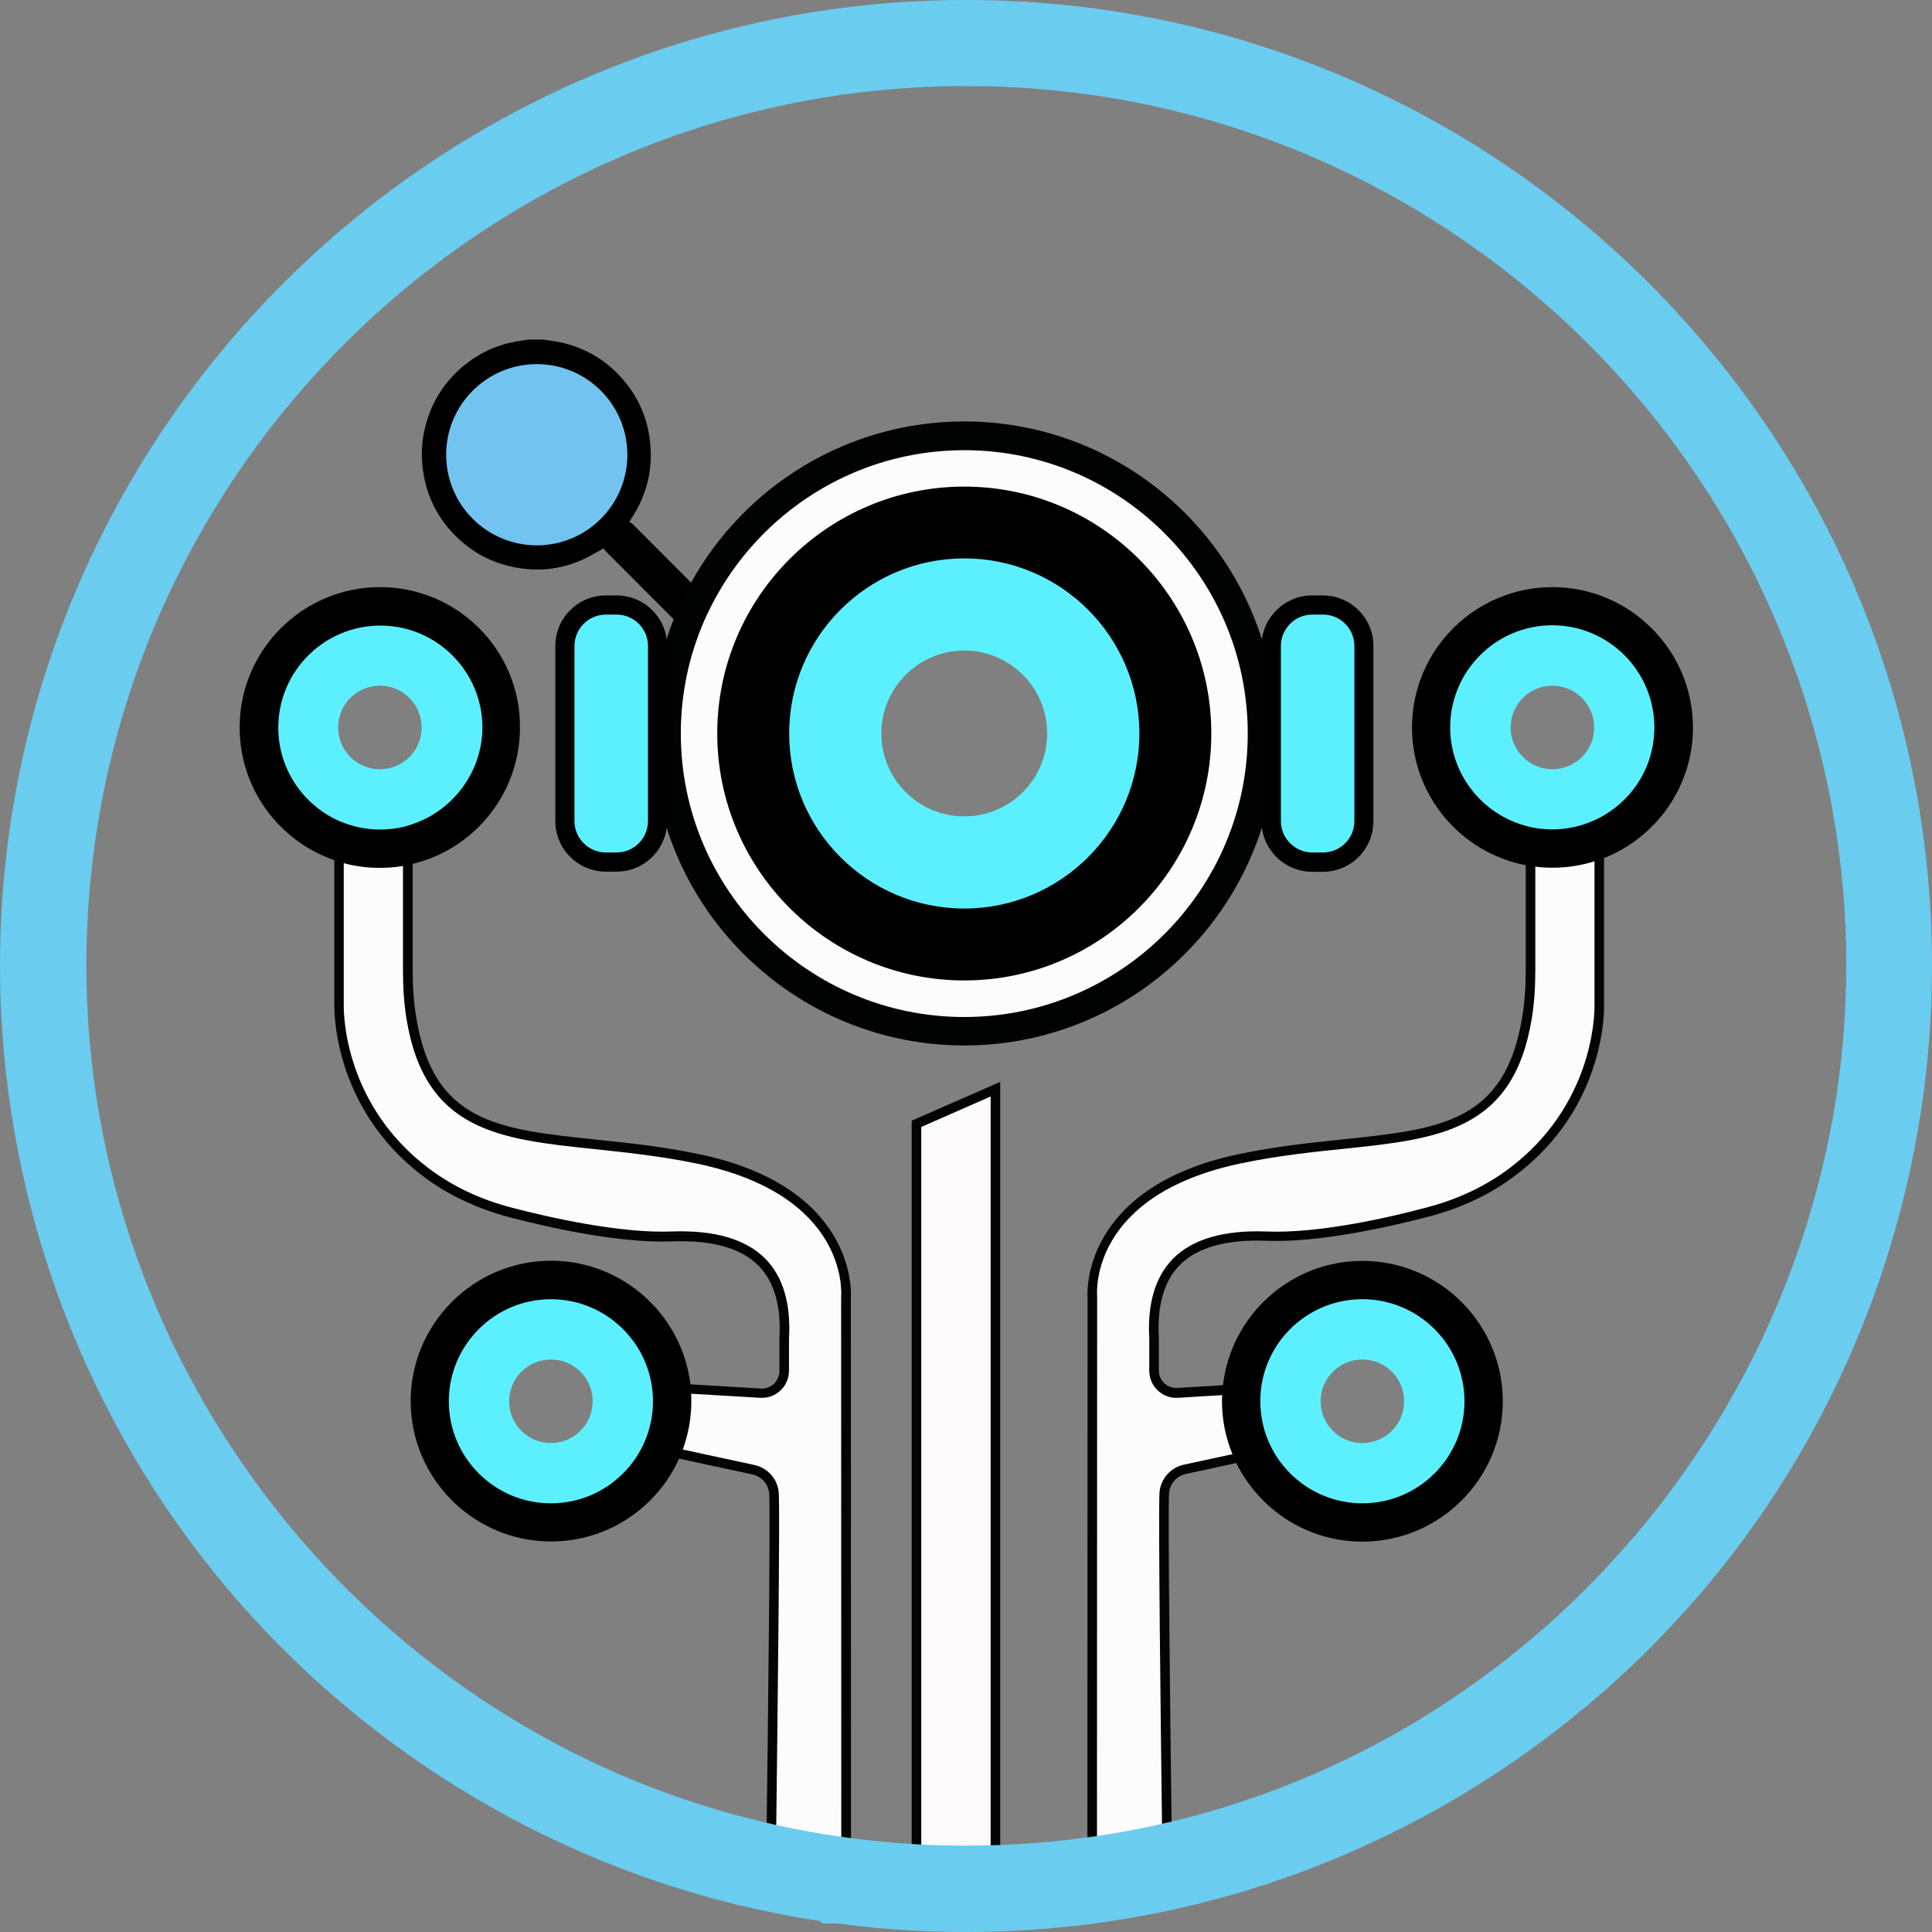 <svg width="74" height="74" viewBox="0 0 74 74" fill="none" xmlns="http://www.w3.org/2000/svg">
<rect x="0" y="0" width="74" height="74" fill="#808080" stroke="none"/>
<path d="M27.754 24.382C27.543 24.761 27.02 24.863 26.683 24.592C26.629 24.55 26.581 24.502 26.533 24.454C25.414 23.335 24.301 22.217 23.188 21.098C23.158 21.068 23.134 21.02 23.122 21.002C22.833 21.158 22.581 21.315 22.316 21.435C21.54 21.784 20.734 21.892 19.892 21.76C18.947 21.615 18.135 21.206 17.462 20.539C16.776 19.859 16.355 19.035 16.21 18.079C16.096 17.321 16.168 16.581 16.439 15.86C16.71 15.126 17.155 14.512 17.756 14.013C18.334 13.538 18.989 13.225 19.729 13.087C19.898 13.057 20.066 13.033 20.235 13.009H20.83C21.059 13.045 21.293 13.075 21.522 13.123C22.478 13.346 23.272 13.833 23.904 14.585C24.433 15.216 24.764 15.944 24.878 16.762C25.041 17.892 24.8 18.933 24.169 19.883C24.157 19.907 24.139 19.925 24.096 19.985C24.139 20.009 24.181 20.028 24.217 20.058C25.342 21.188 26.473 22.319 27.597 23.444C27.874 23.726 27.928 24.063 27.754 24.382Z" fill="black"/>
<path d="M20.56 20.888C22.477 20.888 24.03 19.334 24.03 17.418C24.03 15.501 22.477 13.947 20.56 13.947C18.643 13.947 17.089 15.501 17.089 17.418C17.089 19.334 18.643 20.888 20.56 20.888Z" fill="#72C3F0"/>
<path d="M57.94 44.897C56.971 45.624 55.858 46.136 54.685 46.436C53.193 46.827 50.517 47.429 48.526 47.356C45.608 47.242 44.038 48.421 44.207 51.284V52.505C44.207 52.998 44.622 53.389 45.115 53.359L47.563 53.214L48.923 53.136L49.091 55.494L48.02 55.722L45.386 56.288C44.953 56.384 44.628 56.751 44.598 57.196C44.537 58.098 44.712 71.51 44.712 71.51C43.767 71.72 42.805 71.895 41.837 72.027L41.843 49.69C41.843 49.69 41.464 45.654 47.521 44.391C53.199 43.207 57.597 44.542 58.493 38.984C58.589 38.389 58.625 37.788 58.625 37.186V31.292L61.26 30.823V38.497C61.26 38.497 61.422 42.262 57.94 44.897Z" fill="#FCFCFC"/>
<path d="M61.44 38.498V30.595L58.439 31.13V37.174C58.439 37.824 58.396 38.401 58.306 38.943C57.651 42.99 55.178 43.249 51.437 43.64C50.246 43.766 48.892 43.904 47.479 44.199C41.331 45.48 41.65 49.654 41.656 49.678L41.65 70.373V72.226L41.86 72.196C42.829 72.063 43.797 71.889 44.754 71.678L44.898 71.648V71.498C44.898 71.468 44.892 70.8 44.874 69.766C44.826 66.109 44.73 57.888 44.778 57.196C44.802 56.835 45.067 56.534 45.422 56.456L47.364 56.035L48.104 55.873L48.862 55.711L49.283 55.62L49.091 52.926L48.333 52.974L47.581 53.016L46.835 53.058L45.097 53.16C44.91 53.172 44.73 53.106 44.597 52.98C44.459 52.854 44.387 52.679 44.387 52.487V51.254C44.315 50.015 44.579 49.077 45.181 48.463C45.849 47.778 46.973 47.465 48.513 47.525C50.547 47.603 53.277 46.978 54.727 46.599C55.978 46.268 57.097 45.745 58.041 45.023C61.566 42.377 61.44 38.528 61.44 38.498ZM48.531 47.17C46.883 47.104 45.668 47.459 44.922 48.217C44.248 48.908 43.942 49.937 44.02 51.278V52.499C44.02 52.788 44.134 53.058 44.345 53.257C44.555 53.455 44.826 53.557 45.121 53.539L46.805 53.437L47.539 53.395L48.279 53.353L48.742 53.323L48.886 55.338L48.67 55.386L47.936 55.542L47.208 55.698L45.343 56.101C44.832 56.21 44.447 56.655 44.411 57.172C44.363 57.888 44.459 66.224 44.507 69.85C44.519 70.566 44.525 71.095 44.525 71.348C43.695 71.528 42.859 71.678 42.017 71.799V70.313L42.023 49.654C42.011 49.498 41.74 45.763 47.557 44.554C48.953 44.265 50.294 44.121 51.479 44.001C55.106 43.622 57.975 43.321 58.673 38.997C58.763 38.437 58.806 37.836 58.806 37.168V31.425L61.073 31.022V38.492C61.073 38.492 61.073 38.516 61.073 38.552C61.073 39.027 60.953 42.371 57.825 44.74C56.917 45.426 55.846 45.937 54.637 46.25C53.211 46.635 50.516 47.248 48.531 47.17Z" fill="#050404"/>
<path d="M16.307 44.897C17.276 45.624 18.389 46.136 19.562 46.437C21.053 46.827 23.73 47.429 25.721 47.357C28.639 47.242 30.209 48.421 30.04 51.284V52.505C30.04 52.998 29.625 53.389 29.132 53.359L26.684 53.215L25.324 53.136L25.156 55.494L26.227 55.723L28.861 56.288C29.294 56.384 29.619 56.751 29.649 57.196C29.709 58.098 29.535 71.51 29.535 71.51C30.479 71.721 31.442 71.895 32.41 72.027V49.684C32.41 49.684 32.789 45.649 26.732 44.386C21.053 43.201 16.656 44.536 15.76 38.979C15.664 38.383 15.628 37.782 15.628 37.181V31.286L12.993 30.817V38.498C12.987 38.498 12.825 42.263 16.307 44.897Z" fill="#FCFCFC"/>
<path d="M32.596 70.409L32.59 49.702C32.596 49.66 32.915 45.486 26.768 44.205C25.354 43.91 24.001 43.772 22.809 43.646C19.068 43.255 16.59 42.996 15.94 38.949C15.85 38.407 15.808 37.83 15.808 37.18V31.13L12.806 30.595V32.946V38.492C12.806 38.528 12.68 42.383 16.199 45.047C17.143 45.763 18.262 46.292 19.513 46.623C20.963 47.002 23.694 47.627 25.727 47.549C27.267 47.489 28.392 47.802 29.059 48.487C29.661 49.101 29.926 50.039 29.853 51.29V52.511C29.853 52.697 29.775 52.872 29.643 53.004C29.505 53.13 29.33 53.197 29.138 53.184L26.431 53.022L25.685 52.98L25.149 52.95L24.957 55.644L25.27 55.711L26.004 55.867L28.819 56.474C29.174 56.553 29.438 56.853 29.462 57.214C29.511 57.906 29.414 66.211 29.366 69.838C29.354 70.843 29.348 71.486 29.348 71.51V71.66L29.492 71.691C30.443 71.901 31.417 72.075 32.386 72.208L32.596 72.238V70.409ZM25.498 53.329L25.733 53.341L26.473 53.383L29.12 53.539C29.408 53.557 29.685 53.455 29.895 53.257C30.106 53.058 30.22 52.788 30.22 52.499V51.29C30.299 49.943 29.998 48.908 29.318 48.217C28.572 47.459 27.357 47.104 25.709 47.17C23.73 47.242 21.029 46.629 19.603 46.256C18.394 45.943 17.324 45.432 16.415 44.746C13.053 42.202 13.167 38.54 13.167 38.492V31.034L15.435 31.437V37.18C15.435 37.848 15.477 38.443 15.567 39.009C16.265 43.333 19.134 43.634 22.761 44.013C23.946 44.139 25.288 44.277 26.683 44.566C32.494 45.775 32.23 49.51 32.217 49.684L32.223 70.361V71.811C31.387 71.691 30.545 71.54 29.715 71.36C29.715 71.113 29.727 70.602 29.733 69.91C29.775 66.314 29.878 57.9 29.829 57.184C29.793 56.661 29.408 56.222 28.897 56.113L26.142 55.518L25.414 55.362L25.342 55.344L25.498 53.329Z" fill="#050404"/>
<path d="M52.182 49.029C49.836 49.029 47.899 50.767 47.586 53.028C47.58 53.088 47.568 53.148 47.562 53.215C47.556 53.275 47.55 53.335 47.55 53.401C47.544 53.491 47.544 53.581 47.544 53.678C47.544 54.345 47.689 54.977 47.941 55.554C47.965 55.614 47.995 55.668 48.02 55.722C48.05 55.783 48.08 55.837 48.11 55.891C48.898 57.334 50.432 58.315 52.188 58.315C54.751 58.315 56.832 56.234 56.832 53.672C56.826 51.11 54.745 49.029 52.182 49.029ZM52.182 55.272C51.298 55.272 50.582 54.556 50.582 53.672C50.582 52.788 51.298 52.072 52.182 52.072C53.066 52.072 53.782 52.788 53.782 53.672C53.782 54.556 53.066 55.272 52.182 55.272Z" fill="#5CF0FF"/>
<path d="M52.183 48.295C49.422 48.295 47.142 50.388 46.841 53.07C46.835 53.13 46.829 53.196 46.823 53.257C46.817 53.317 46.817 53.377 46.811 53.443C46.805 53.521 46.805 53.593 46.805 53.672C46.805 54.393 46.949 55.079 47.208 55.704C47.232 55.764 47.256 55.819 47.28 55.879C47.304 55.933 47.334 55.993 47.358 56.047C48.237 57.821 50.065 59.048 52.183 59.048C55.148 59.048 57.56 56.637 57.56 53.672C57.56 50.706 55.148 48.295 52.183 48.295ZM52.183 57.581C50.781 57.581 49.548 56.841 48.856 55.728C48.82 55.674 48.79 55.62 48.76 55.56C48.73 55.506 48.7 55.446 48.67 55.392C48.417 54.874 48.273 54.291 48.273 53.672C48.273 53.563 48.279 53.461 48.285 53.353C48.291 53.293 48.297 53.227 48.303 53.166C48.309 53.106 48.321 53.04 48.333 52.98C48.658 51.152 50.258 49.762 52.183 49.762C54.336 49.762 56.093 51.512 56.093 53.672C56.093 55.831 54.336 57.581 52.183 57.581Z" fill="black"/>
<path d="M25.733 53.341C25.727 53.281 25.727 53.227 25.721 53.173C25.721 53.167 25.721 53.161 25.721 53.161C25.715 53.1 25.709 53.034 25.697 52.974C25.36 50.743 23.435 49.035 21.107 49.035C18.545 49.035 16.464 51.116 16.464 53.678C16.464 56.24 18.539 58.321 21.107 58.321C22.942 58.321 24.53 57.256 25.282 55.711C25.306 55.669 25.324 55.626 25.342 55.584C25.348 55.572 25.354 55.554 25.36 55.542C25.384 55.488 25.408 55.428 25.432 55.368C25.637 54.845 25.751 54.279 25.751 53.684C25.745 53.557 25.739 53.449 25.733 53.341ZM21.101 55.272C20.217 55.272 19.501 54.556 19.501 53.672C19.501 52.788 20.217 52.072 21.101 52.072C21.986 52.072 22.701 52.788 22.701 53.672C22.701 54.556 21.986 55.272 21.101 55.272Z" fill="#5CF0FF"/>
<path d="M26.473 53.383C26.473 53.323 26.467 53.263 26.461 53.197C26.455 53.136 26.449 53.07 26.443 53.01C26.118 50.358 23.85 48.289 21.107 48.289C18.142 48.289 15.73 50.701 15.73 53.666C15.73 56.631 18.142 59.042 21.107 59.042C23.291 59.042 25.18 57.731 26.016 55.855C26.04 55.801 26.064 55.741 26.088 55.687C26.112 55.626 26.136 55.572 26.154 55.512C26.365 54.935 26.479 54.315 26.479 53.672C26.479 53.575 26.479 53.479 26.473 53.383ZM21.101 57.581C18.948 57.581 17.191 55.831 17.191 53.672C17.191 51.513 18.948 49.763 21.101 49.763C23.255 49.763 25.011 51.513 25.011 53.672C25.011 55.831 23.255 57.581 21.101 57.581Z" fill="black"/>
<path d="M59.461 23.221C56.899 23.221 54.817 25.302 54.817 27.864C54.817 30.077 56.363 31.924 58.439 32.393C58.499 32.405 58.559 32.417 58.619 32.429C58.679 32.441 58.739 32.453 58.806 32.459C59.022 32.489 59.239 32.507 59.461 32.507C60.027 32.507 60.574 32.405 61.073 32.218C61.133 32.194 61.194 32.17 61.26 32.146C61.32 32.122 61.386 32.092 61.446 32.062C63.016 31.322 64.105 29.717 64.105 27.864C64.105 25.296 62.024 23.221 59.461 23.221ZM57.861 27.864C57.861 26.98 58.577 26.264 59.461 26.264C60.345 26.264 61.061 26.98 61.061 27.864C61.061 28.748 60.345 29.464 59.461 29.464C58.577 29.464 57.861 28.742 57.861 27.864Z" fill="#5CF0FF"/>
<path d="M59.461 22.488C56.495 22.488 54.083 24.899 54.083 27.864C54.083 30.481 55.96 32.664 58.438 33.139C58.499 33.151 58.559 33.163 58.619 33.169C58.679 33.181 58.739 33.187 58.805 33.193C59.022 33.223 59.239 33.235 59.461 33.235C60.02 33.235 60.562 33.151 61.073 32.989C61.133 32.971 61.193 32.947 61.26 32.928C61.32 32.904 61.38 32.886 61.446 32.862C63.431 32.074 64.845 30.132 64.845 27.864C64.839 24.899 62.427 22.488 59.461 22.488ZM61.44 31.226C61.38 31.262 61.32 31.299 61.254 31.329C61.193 31.359 61.133 31.389 61.067 31.419C60.574 31.641 60.026 31.768 59.455 31.768C59.233 31.768 59.01 31.75 58.799 31.714C58.739 31.701 58.679 31.689 58.613 31.677C58.553 31.665 58.493 31.647 58.432 31.629C56.772 31.178 55.545 29.657 55.545 27.858C55.545 25.705 57.301 23.949 59.455 23.949C61.608 23.949 63.365 25.699 63.365 27.858C63.371 29.296 62.595 30.547 61.44 31.226Z" fill="black"/>
<path d="M14.557 23.221C11.995 23.221 9.913 25.302 9.913 27.864C9.913 29.795 11.092 31.455 12.777 32.152C12.789 32.158 12.795 32.158 12.807 32.164C12.867 32.188 12.927 32.212 12.987 32.237C13.047 32.261 13.107 32.279 13.168 32.297C13.607 32.435 14.07 32.507 14.551 32.507C14.846 32.507 15.129 32.477 15.405 32.429C15.417 32.429 15.423 32.423 15.435 32.423C15.495 32.411 15.556 32.399 15.616 32.381C15.676 32.369 15.736 32.351 15.796 32.333C17.751 31.785 19.183 29.993 19.183 27.864C19.195 25.296 17.12 23.221 14.557 23.221ZM16.151 27.864C16.151 28.748 15.435 29.464 14.551 29.464C13.667 29.464 12.951 28.748 12.951 27.864C12.951 26.98 13.667 26.264 14.551 26.264C15.435 26.264 16.151 26.98 16.151 27.864Z" fill="#5CF0FF"/>
<path d="M14.556 22.488C11.591 22.488 9.179 24.899 9.179 27.864C9.179 30.216 10.695 32.219 12.806 32.947C12.866 32.965 12.926 32.989 12.986 33.007C13.046 33.025 13.107 33.043 13.167 33.061C13.606 33.181 14.069 33.241 14.55 33.241C14.851 33.241 15.146 33.217 15.435 33.169C15.495 33.157 15.555 33.145 15.615 33.133C15.675 33.121 15.735 33.109 15.796 33.091C18.16 32.526 19.916 30.396 19.916 27.864C19.934 24.899 17.522 22.488 14.556 22.488ZM15.808 31.563C15.747 31.581 15.687 31.605 15.627 31.623C15.567 31.641 15.507 31.653 15.447 31.672C15.164 31.738 14.863 31.774 14.562 31.774C14.075 31.774 13.612 31.683 13.179 31.521C13.119 31.497 13.059 31.473 12.998 31.449C12.938 31.419 12.878 31.395 12.818 31.365C11.543 30.721 10.659 29.398 10.659 27.87C10.659 25.717 12.409 23.961 14.568 23.961C16.722 23.961 18.478 25.711 18.478 27.87C18.466 29.578 17.348 31.04 15.808 31.563Z" fill="black"/>
<path d="M48.321 27.449C47.99 21.447 43.015 16.69 36.934 16.69C33.782 16.69 30.931 17.965 28.867 20.028C28.609 20.286 28.362 20.557 28.128 20.84C27.899 21.122 27.676 21.411 27.472 21.718C27.316 21.946 27.171 22.181 27.039 22.421C26.979 22.524 26.924 22.62 26.87 22.722C26.84 22.782 26.804 22.842 26.774 22.902C26.57 23.305 26.383 23.721 26.227 24.154C25.86 25.146 25.631 26.198 25.553 27.299C25.535 27.564 25.523 27.828 25.523 28.093C25.523 28.358 25.535 28.628 25.553 28.887C25.661 30.462 26.088 31.948 26.774 33.283C26.858 33.446 26.949 33.608 27.039 33.77C27.171 34.011 27.322 34.245 27.472 34.468C27.676 34.769 27.899 35.063 28.128 35.346C28.597 35.911 29.114 36.429 29.674 36.892C29.956 37.12 30.245 37.343 30.552 37.547C30.78 37.704 31.015 37.848 31.256 37.986C31.412 38.077 31.574 38.167 31.737 38.251C33.295 39.051 35.063 39.496 36.928 39.496C38.799 39.496 40.561 39.045 42.119 38.251C42.282 38.167 42.444 38.077 42.606 37.986C42.847 37.848 43.075 37.704 43.304 37.547C43.611 37.343 43.9 37.12 44.182 36.892C44.465 36.657 44.736 36.411 44.994 36.152C46.919 34.227 48.158 31.623 48.315 28.73C48.327 28.52 48.333 28.303 48.333 28.087C48.339 27.876 48.333 27.666 48.321 27.449ZM36.934 37.313C31.839 37.313 27.712 33.187 27.712 28.099C27.712 25.392 28.88 22.963 30.732 21.273C30.895 21.122 31.063 20.978 31.238 20.846C31.322 20.779 31.412 20.713 31.502 20.647C31.532 20.623 31.562 20.605 31.592 20.581C31.713 20.497 31.833 20.413 31.959 20.334C32.086 20.256 32.212 20.178 32.338 20.106C32.465 20.034 32.597 19.962 32.729 19.895C32.759 19.877 32.795 19.859 32.831 19.847C32.934 19.799 33.03 19.751 33.132 19.703C33.198 19.673 33.271 19.643 33.343 19.613C33.481 19.553 33.62 19.498 33.764 19.45C34.185 19.294 34.624 19.168 35.075 19.077C35.226 19.047 35.376 19.023 35.526 18.999C35.983 18.927 36.453 18.891 36.934 18.891C37.421 18.891 37.902 18.933 38.372 19.005C38.498 19.023 38.624 19.047 38.745 19.071C39.436 19.21 40.098 19.426 40.724 19.709C40.862 19.769 40.994 19.835 41.127 19.901C41.283 19.98 41.439 20.064 41.59 20.154C41.692 20.214 41.8 20.274 41.903 20.34C42.029 20.419 42.149 20.503 42.27 20.587C42.39 20.671 42.51 20.761 42.624 20.852C42.799 20.984 42.967 21.128 43.13 21.279C44.988 22.969 46.149 25.398 46.149 28.105C46.155 33.187 42.023 37.313 36.934 37.313Z" fill="#FCFCFC"/>
<path d="M43.135 21.273C42.973 21.122 42.804 20.984 42.63 20.846C42.516 20.755 42.395 20.665 42.275 20.581C42.155 20.497 42.034 20.412 41.908 20.334C41.806 20.268 41.703 20.208 41.595 20.148C41.445 20.058 41.288 19.973 41.132 19.895C41 19.829 40.867 19.763 40.729 19.703C40.103 19.42 39.442 19.204 38.75 19.065C38.63 19.041 38.503 19.017 38.377 18.999C37.908 18.927 37.427 18.885 36.939 18.885C36.458 18.885 35.989 18.921 35.532 18.993C35.382 19.017 35.231 19.041 35.081 19.071C34.63 19.162 34.191 19.288 33.769 19.444C33.625 19.498 33.487 19.552 33.348 19.607C33.276 19.637 33.21 19.667 33.138 19.697C33.035 19.745 32.933 19.793 32.837 19.841C32.801 19.859 32.771 19.877 32.735 19.889C32.602 19.955 32.47 20.027 32.344 20.1C32.217 20.172 32.091 20.25 31.965 20.328C31.838 20.406 31.718 20.491 31.598 20.575C31.568 20.599 31.538 20.617 31.508 20.641C31.417 20.707 31.333 20.773 31.243 20.84C31.069 20.978 30.9 21.122 30.738 21.267C28.879 22.956 27.718 25.386 27.718 28.093C27.718 33.181 31.845 37.307 36.939 37.307C42.028 37.307 46.155 33.181 46.155 28.093C46.155 25.392 44.988 22.956 43.135 21.273ZM36.933 31.268C35.177 31.268 33.757 29.849 33.757 28.093C33.757 26.343 35.183 24.917 36.933 24.917C38.684 24.917 40.109 26.337 40.109 28.093C40.109 29.849 38.69 31.268 36.933 31.268Z" fill="#5CF0FF"/>
<path d="M36.934 18.638C31.718 18.638 27.472 22.878 27.472 28.093C27.472 33.307 31.712 37.553 36.934 37.553C42.149 37.553 46.396 33.307 46.396 28.093C46.396 22.878 42.149 18.638 36.934 18.638ZM30.227 28.093C30.227 24.394 33.234 21.387 36.934 21.387C40.633 21.387 43.641 24.394 43.641 28.093C43.641 31.792 40.633 34.799 36.934 34.799C33.234 34.799 30.227 31.792 30.227 28.093Z" fill="black"/>
<path d="M48.694 25.909C48.604 25.428 48.49 24.959 48.339 24.502C46.811 19.66 42.276 16.142 36.934 16.142C32.435 16.142 28.507 18.638 26.468 22.319C26.215 22.77 25.992 23.245 25.8 23.726C25.704 23.973 25.613 24.219 25.535 24.478C25.391 24.929 25.277 25.386 25.186 25.855C25.048 26.583 24.976 27.329 24.976 28.093C24.976 28.856 25.048 29.608 25.186 30.33C25.277 30.799 25.391 31.256 25.535 31.707C27.069 36.537 31.599 40.043 36.934 40.043C42.276 40.043 46.805 36.525 48.339 31.683C48.484 31.226 48.604 30.757 48.694 30.276C48.826 29.566 48.893 28.832 48.893 28.087C48.893 27.341 48.82 26.619 48.694 25.909ZM26.66 24.58C26.828 24.081 27.039 23.6 27.28 23.137C29.084 19.642 32.736 17.243 36.934 17.243C42.919 17.243 47.792 22.114 47.792 28.099C47.792 34.083 42.919 38.954 36.934 38.954C30.949 38.954 26.077 34.083 26.077 28.099C26.077 26.866 26.281 25.681 26.66 24.58Z" fill="#010202"/>
<path d="M35.1 72.292V43.045L38.131 41.715V72.328L35.1 72.292Z" fill="#FCFAFA"/>
<path d="M38.311 72.328H37.944V41.998L35.286 43.165V72.292H34.919V42.924L38.311 41.439V72.328Z" fill="#050404"/>
<path d="M25.143 23.793V32.405C25.143 32.435 25.143 32.459 25.137 32.489C25.023 32.646 24.885 32.784 24.728 32.898C24.698 32.904 24.674 32.904 24.644 32.904H22.184C22.154 32.904 22.124 32.904 22.1 32.898C21.943 32.784 21.805 32.646 21.691 32.489C21.685 32.459 21.685 32.435 21.685 32.405V23.793C21.685 23.763 21.685 23.733 21.691 23.709C21.805 23.552 21.943 23.414 22.1 23.299C22.13 23.294 22.154 23.294 22.184 23.294H24.644C24.674 23.294 24.698 23.294 24.728 23.299C24.885 23.414 25.023 23.552 25.137 23.709C25.143 23.733 25.143 23.763 25.143 23.793Z" fill="#5CF0FF"/>
<path d="M25.535 24.478C25.492 24.154 25.366 23.853 25.18 23.6C25.059 23.438 24.921 23.299 24.759 23.179C24.44 22.945 24.043 22.806 23.616 22.806H23.207C22.779 22.806 22.383 22.945 22.064 23.179C21.901 23.299 21.763 23.438 21.643 23.6C21.408 23.919 21.27 24.316 21.27 24.743V31.449C21.27 31.876 21.408 32.273 21.643 32.592C21.763 32.754 21.901 32.892 22.064 33.013C22.383 33.247 22.779 33.386 23.207 33.386H23.616C24.043 33.386 24.44 33.247 24.759 33.013C24.921 32.892 25.059 32.754 25.18 32.592C25.366 32.339 25.492 32.038 25.535 31.713C25.547 31.629 25.552 31.539 25.552 31.449V24.743C25.552 24.653 25.547 24.562 25.535 24.478ZM24.819 31.449C24.819 32.117 24.277 32.652 23.616 32.652H23.207C22.545 32.652 22.003 32.11 22.003 31.449V24.743C22.003 24.081 22.545 23.54 23.207 23.54H23.616C24.283 23.54 24.819 24.081 24.819 24.743V31.449Z" fill="black"/>
<path d="M49.217 32.658C49.247 32.664 49.271 32.664 49.301 32.664H51.635C51.665 32.664 51.689 32.664 51.714 32.658C51.864 32.55 51.996 32.417 52.105 32.267C52.111 32.243 52.111 32.213 52.111 32.189V24.003C52.111 23.973 52.111 23.949 52.105 23.925C51.996 23.775 51.864 23.642 51.714 23.534C51.689 23.528 51.659 23.528 51.635 23.528H49.301C49.271 23.528 49.247 23.528 49.223 23.534C49.073 23.642 48.941 23.775 48.832 23.925C48.826 23.949 48.826 23.979 48.826 24.003V26.066V30.126V32.189C48.826 32.219 48.826 32.243 48.832 32.267L49.217 32.658Z" fill="#5CF0FF"/>
<path d="M52.231 23.6C52.111 23.438 51.972 23.299 51.81 23.179C51.491 22.945 51.094 22.806 50.667 22.806H50.258C49.831 22.806 49.434 22.945 49.115 23.179C48.953 23.299 48.814 23.438 48.694 23.6C48.502 23.859 48.375 24.166 48.333 24.502C48.321 24.581 48.321 24.665 48.321 24.743V31.449C48.321 31.533 48.327 31.611 48.333 31.695C48.375 32.026 48.502 32.339 48.694 32.598C48.808 32.76 48.953 32.898 49.115 33.019C49.434 33.253 49.831 33.392 50.258 33.392H50.667C51.094 33.392 51.491 33.253 51.81 33.019C51.972 32.904 52.111 32.76 52.231 32.598C52.466 32.279 52.604 31.882 52.604 31.455V24.743C52.61 24.316 52.466 23.919 52.231 23.6ZM51.876 31.449C51.876 32.117 51.335 32.652 50.673 32.652H50.264C49.602 32.652 49.061 32.11 49.061 31.449V24.743C49.061 24.081 49.602 23.54 50.264 23.54H50.673C51.341 23.54 51.876 24.081 51.876 24.743V31.449Z" fill="black"/>
<path d="M37.006 0C16.602 0 0 16.599 0 37C0 45.468 2.935 53.75 8.265 60.311C13.516 66.777 20.867 71.33 28.958 73.122C29.776 73.302 30.6 73.459 31.412 73.579L31.508 73.675H32.08C33.048 73.802 34.028 73.898 35.003 73.946C35.653 73.982 36.326 74 37 74C37.409 74 37.806 73.994 38.173 73.982C39.46 73.94 40.766 73.832 42.047 73.657C43.057 73.519 44.068 73.338 45.06 73.116C53.145 71.318 60.49 66.771 65.741 60.305C71.07 53.744 74 45.468 74 37C74.012 16.599 57.41 0 37.006 0ZM44.874 69.772C44.814 69.784 44.754 69.802 44.688 69.814C44.627 69.826 44.567 69.844 44.501 69.856C44.447 69.868 44.399 69.88 44.345 69.892C43.575 70.067 42.793 70.211 42.011 70.325C41.951 70.337 41.89 70.343 41.83 70.349C41.77 70.361 41.71 70.367 41.644 70.373C41.632 70.373 41.62 70.379 41.602 70.379C40.513 70.53 39.406 70.626 38.305 70.668C38.245 70.668 38.185 70.674 38.119 70.674C38.101 70.674 38.083 70.674 38.065 70.674C38.023 70.674 37.98 70.674 37.938 70.68C37.644 70.686 37.325 70.692 37 70.692C36.416 70.692 35.839 70.68 35.274 70.65C35.243 70.65 35.207 70.65 35.177 70.644C35.147 70.644 35.117 70.644 35.093 70.638C35.033 70.632 34.973 70.632 34.907 70.626C34.179 70.584 33.439 70.512 32.717 70.421L32.591 70.403L32.41 70.379C32.35 70.373 32.29 70.361 32.23 70.355C31.412 70.241 30.576 70.091 29.74 69.904C29.721 69.898 29.697 69.892 29.679 69.892C29.637 69.88 29.595 69.874 29.559 69.862C29.499 69.85 29.439 69.832 29.379 69.82C14.256 66.32 3.308 52.565 3.308 36.994C3.308 18.416 18.425 3.296 37.012 3.296C55.599 3.296 70.716 18.41 70.716 36.994C70.71 52.487 59.876 66.181 44.874 69.772Z" fill="#6ACCEF"/>
</svg>
